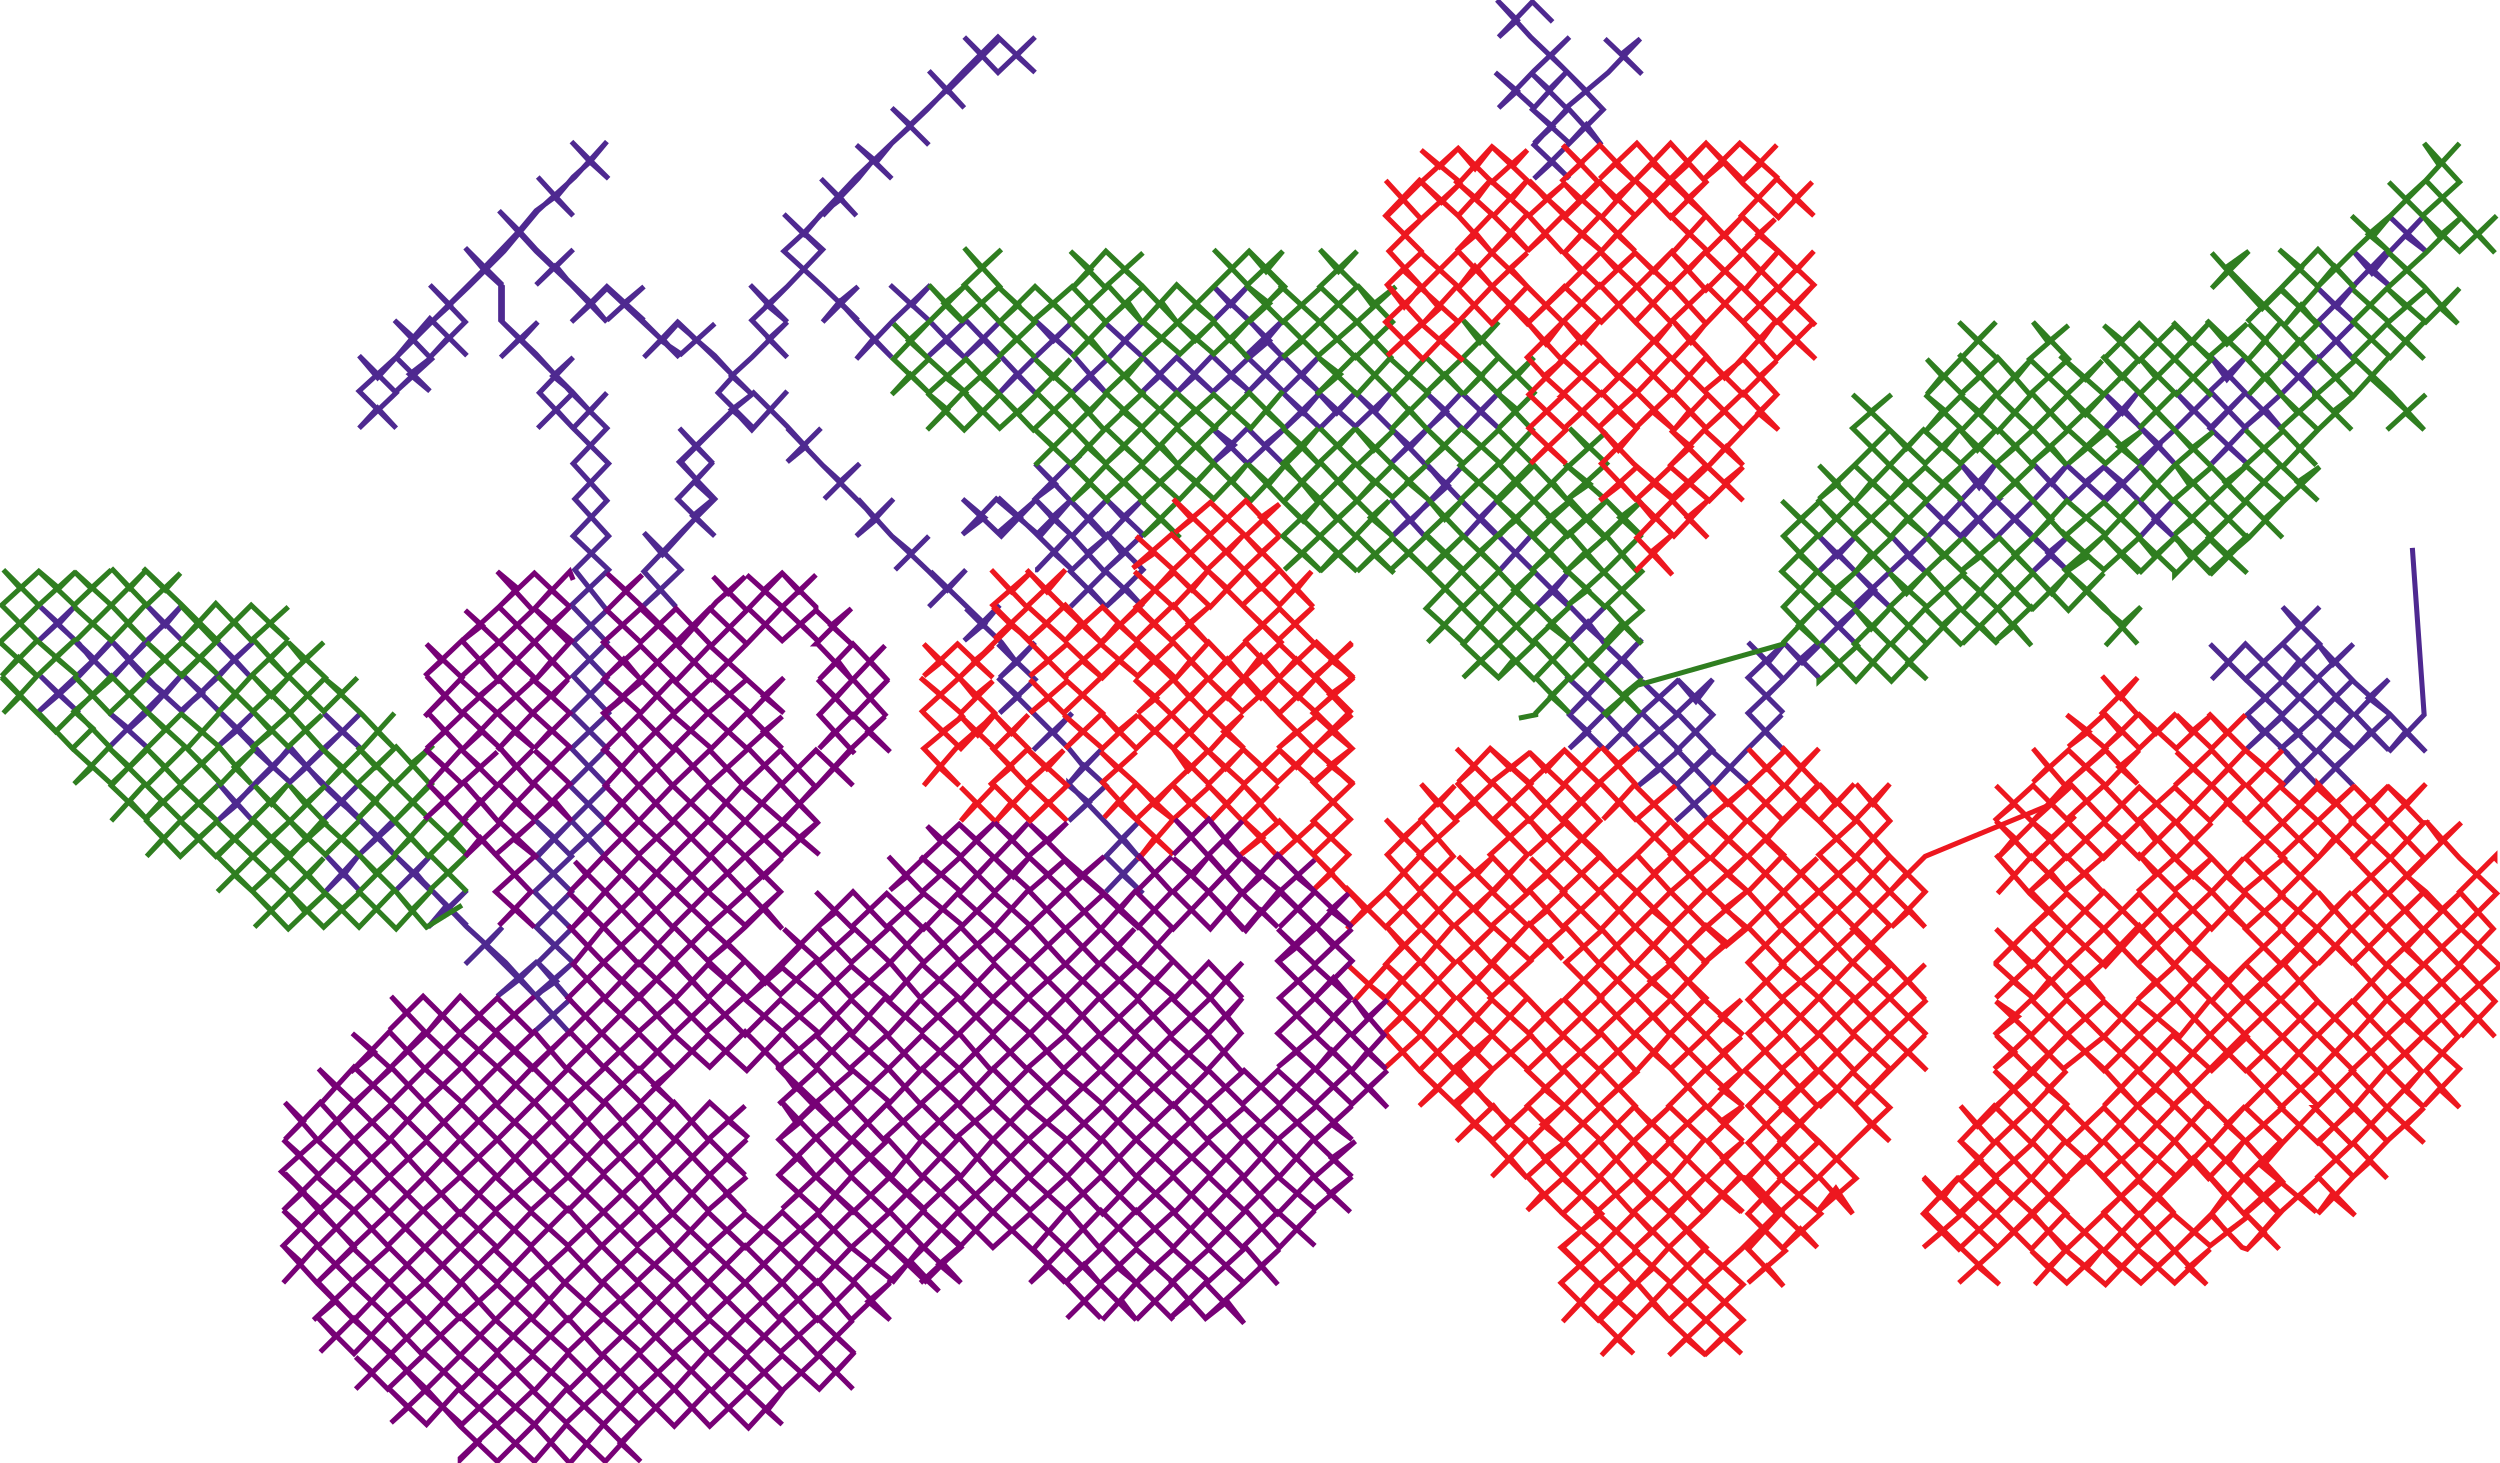 <svg version="1.1" xmlns="http://www.w3.org/2000/svg" xmlns:xlink="http://www.w3.org/1999/xlink" xmlns:ev="http://www.w3.org/2001/xml-events" width="1483" height="868" viewBox="-742 -434 1483 868"><path d="M -86,95 -65,73 -76,85 -64,96 -86,74 -66,53 -76,63 -66,75 -86,54 -108,31 -108,32 -96,42 -108,53 -86,32 -99,20 -109,32 -88,10 -99,21 -108,10 -129,-11 -117,1 -106,-11 -129,11 -118,0 -129,-11 -150,-32 -138,-21 -149,-11 -128,-31 -150,-52 -139,-41 -128,-53 -149,-32 -139,-41 -148,-53 -169,-73 -159,-63 -149,-75 -170,-54 -158,-64 -190,-95 -180,-85 -191,-74 -169,-96 -180,-84 -191,-95 -213,-116 -201,-106 -191,-116 -211,-96 -201,-106 -213,-116 -233,-138 -223,-126 -212,-138 -234,-116 -222,-126 -254,-158 -244,-148 -232,-159 -253,-138 -243,-148 -254,-158 -275,-180 -265,-170 -255,-180 -275,-160 -264,-169 -275,-181 -296,-202 -285,-191 -275,-202 -296,-179 -307,-191 -339,-160 -318,-138 -338,-118 -360,-95 -341,-74 -350,-84 -361,-74 -338,-96 -360,-118 -349,-105 -320,-137 -331,-128 -318,-116 -340,-138 -319,-160 -330,-148 -318,-137 -338,-160 -318,-180 -329,-169 -339,-180 -319,-159 -329,-169 -318,-180 -307,-191 -296,-200 -308,-191 -295,-180 -316,-201 -307,-211 -318,-223 -340,-242 -349,-232 -382,-263 -391,-254 -424,-286 -434,-297 -455,-275 -445,-265 -445,-244 -424,-224 -403,-201 -382,-180 -402,-159 -382,-137 -402,-116 -381,-96 -403,-75 -382,-53 -402,-33 -381,-11 -403,10 -382,32 -401,51 -424,74 -403,95 -424,116 -402,137 -424,157 -442,137 -465,116 -486,94 -508,73 -528,53 -552,30 -570,9 -580,21 -615,-15 -634,-34 -645,-22 -676,-54 -686,-43 -718,-74 -707,-64 -697,-75 -720,-53 -708,-64 -695,-52 -687,-42 -720,-11 -707,-22 -718,-33 -695,-11 -707,-22 -695,-33 -676,-53 -686,-43 -698,-54 -676,-32 -655,-53 -634,-75 -644,-63 -655,-75 -633,-53 -644,-64 -655,-54 -675,-32 -665,-43 -677,-55 -658,-34 -645,-23 -677,9 -666,-2 -677,-11 -654,10 -666,-1 -654,-12 -633,-35 -644,-22 -657,-33 -634,-12 -613,-33 -592,-53 -603,-43 -614,-54 -593,-32 -603,-43 -612,-33 -635,-12 -622,-23 -634,-34 -616,-16 -591,8 -601,-1 -613,9 -592,-11 -601,-2 -591,9 -580,21 -613,53 -601,43 -592,53 -613,30 -602,43 -591,31 -570,10 -580,21 -592,10 -570,30 -549,10 -528,-11 -539,0 -528,10 -550,-11 -539,0 -550,10 -570,30 -560,21 -571,10 -552,29 -528,52 -540,42 -529,31 -550,52 -539,41 -508,73 -518,62 -507,53 -529,73 -549,95 -538,84 -528,95 -549,73 -538,85 -529,73 -508,52 -518,62 -529,52 -508,73 -486,95 -496,83 -508,95 -487,74 -496,84 -465,115 -476,105 -465,94 -488,116 -477,103 -466,115 -454,126 -466,138 -444,116 -454,127 -434,147 -447,157 -423,136 -434,147 -423,158 -403,180 -414,168 -425,178 -404,159 -423,137 -412,148 -425,157 -402,137 -424,116 -413,127 -423,137 -403,117 -425,95 -403,74 -425,52 -413,63 -423,74 -403,53 -383,74 -393,63 -404,73 -383,53 -404,32 -382,10 -403,-11 -382,-32 -402,-53 -382,-72 -401,-96 -381,-116 -401,-138 -381,-159 -402,-180 -382,-201 -392,-190 -402,-201 -423,-180 -412,-191 -402,-180 -422,-201 -402,-222 -414,-211 -402,-201 -423,-222 -434,-233 -445,-222 -423,-243 -433,-232 -444,-243 -444,-264 -455,-274 -485,-244 -506,-223 -529,-202 -507,-180 -518,-192 -529,-180 -507,-201 -529,-223 -518,-210 -507,-222 -487,-202 -499,-212 -486,-222 -508,-201 -486,-221 -508,-244 -497,-234 -507,-222 -487,-245 -465,-223 -476,-234 -486,-223 -466,-243 -487,-265 -475,-253 -486,-243 -464,-264 -443,-285 -455,-274 -466,-287 -444,-265 -455,-274 -443,-285 -423,-309 -401,-329 -382,-350 -392,-338 -403,-350 -381,-328 -392,-338 -402,-329 -412,-317 -423,-329 -402,-306 -413,-317 -424,-309 -444,-285 -434,-297 -446,-309 -424,-285 -403,-265 -413,-276 -424,-265 -402,-286 -412,-276 -403,-265 -382,-243 -391,-254 -403,-243 -382,-264 -360,-244 -371,-254 -382,-244 -360,-264 -372,-254 -361,-244 -339,-222 -349,-233 -360,-222 -339,-244 -350,-232 -338,-224 -318,-242 -329,-232 -340,-243 -319,-223 -297,-201 -308,-211 -296,-222 -275,-243 -286,-233 -275,-222 -296,-244 -275,-264 -286,-253 -297,-265 -275,-243 -287,-253 -275,-264 -254,-286 -265,-296 -234,-329 -213,-349 -192,-369 -170,-392 -150,-412 -128,-391 -139,-401 -128,-412 -150,-391 -170,-412 -159,-401 -148,-412 -169,-391 -180,-380 -191,-392 -170,-370 -180,-381 -202,-360 -213,-370 -191,-348 -202,-359 -213,-349 -222,-338 -234,-348 -213,-328 -224,-339 -233,-328 -254,-306 -244,-317 -234,-306 -255,-328 -243,-316 -255,-307 -265,-295 -277,-307 -254,-285 -265,-296 -277,-285 -254,-264 -233,-244 -244,-255 -233,-264 -254,-243 -244,-255 -234,-244 -213,-222 -224,-233 -234,-221 -212,-244 -190,-265 -201,-253 -214,-265 -191,-244 -170,-222 -181,-232 -192,-222 -169,-244 -148,-222 -159,-233 -148,-244 -170,-222 -158,-233 -128,-201 -139,-212 -149,-201 -128,-222 -106,-243 -117,-232 -128,-244 -106,-224 -86,-201 -96,-211 -106,-201 -85,-221 -64,-243 -75,-232 -87,-243 -65,-223 -43,-201 -54,-211 -65,-201 -44,-222 -22,-201 -33,-211 -44,-201 -23,-223 -1,-202 -12,-211 -22,-202 -2,-221 11,-232 -22,-264 -12,-253 -1,-265 -23,-243 -12,-254 -2,-245 20,-221 9,-232 19,-244 -3,-223 20,-201 9,-212 -3,-200 19,-223 41,-201 30,-211 41,-223 19,-201 31,-190 -2,-159 -23,-180 -10,-170 -23,-159 -2,-180 20,-158 8,-170 20,-180 41,-201 31,-189 19,-201 41,-180 63,-202 51,-189 39,-202 62,-181 83,-201 74,-190 61,-202 83,-180 95,-169 125,-201 147,-180 136,-190 148,-202 126,-179 104,-201 116,-190 105,-180 83,-159 93,-169 83,-180 103,-159 117,-146 83,-115 94,-126 104,-115 83,-138 95,-125 126,-158 115,-146 104,-159 124,-138 147,-115 136,-126 126,-115 146,-137 136,-127 168,-95 157,-106 166,-116 147,-95 157,-106 190,-73 179,-83 189,-95 168,-73 180,-84 210,-53 199,-63 211,-75 188,-52 200,-65 210,-52 232,-31 221,-43 232,-55 209,-31 189,-10 200,-21 187,-33 210,-11 189,10 200,0 188,-11 210,11 232,-11 221,1 210,-11 230,10 253,-10 232,-30 242,-20 254,-31 232,-11 254,11 230,32 243,22 231,10 252,31 273,54 263,43 252,53 274,33 253,11 274,-10 253,-31 264,-18 274,-31 253,-11 274,11 253,31 273,11 295,31 284,21 273,33 295,10 315,-10 305,0 316,11 295,-11 316,-31 306,-21 316,-11 295,-32 316,-52 307,-41 295,-53 316,-31 336,-52 326,-43 338,-31 316,-53 327,-41 359,-73 348,-63 359,-52 337,-74 349,-62 370,-84 337,-116 348,-104 359,-116 336,-94 348,-106 369,-84 379,-74 368,-84 357,-74 390,-105 380,-116 401,-94 390,-104 402,-116 422,-137 411,-125 399,-137 422,-115 442,-137 421,-159 432,-145 442,-159 421,-137 442,-115 431,-126 421,-116 443,-137 442,-137 464,-116 485,-95 473,-106 485,-116 464,-95 475,-105 463,-116 442,-137 453,-126 442,-115 464,-137 485,-159 475,-147 464,-159 485,-137 506,-157 495,-148 483,-159 506,-138 516,-148 548,-115 536,-126 548,-138 527,-115 537,-126 527,-137 505,-158 517,-148 507,-137 528,-158 539,-170 506,-201 517,-189 526,-201 506,-179 518,-191 528,-180 548,-159 538,-170 526,-159 549,-180 569,-200 559,-190 548,-202 570,-180 590,-201 569,-223 579,-209 590,-222 569,-202 590,-180 570,-159 580,-169 591,-159 569,-180 590,-201 612,-179 602,-191 589,-180 612,-201 634,-223 622,-210 610,-222 632,-200 622,-211 634,-222 655,-243 644,-232 655,-220 633,-243 654,-264 644,-252 633,-263 654,-243 643,-253 674,-285 665,-273 676,-264 654,-285 665,-272 675,-284 696,-306 685,-294 697,-285 676,-305" fill="none" stroke="#4e2990" stroke-width="3" /><path d="M 689,-109 696,-10 675,12 685,0 697,12 676,-10 654,11 664,0 675,11 655,-10 675,-31 663,-20 676,-10 655,-29 633,-52 642,-40 654,-52 633,-32 654,-10 643,-20 654,-31 633,-10 655,11 643,1 654,-11 633,11 654,32 643,21 655,10 633,32 612,10 622,21 611,33 632,12 610,-10 622,1 610,11 633,-10 611,-31 622,-20 612,-10 633,-31 612,-52 622,-42 612,-30 634,-52 612,-74 622,-62 634,-74 613,-53 590,-31 569,-52 580,-41 570,-31 590,-52 612,-30 591,-10 602,-20 589,-32 612,-10 590,11 612,-9 601,1 590,-11 613,11 612,11" fill="none" stroke="#4e2990" stroke-width="3" /><path d="M 179,-421 167,-433 147,-412 158,-422 146,-434 166,-412 188,-391 178,-401 189,-412 168,-392 147,-370 158,-380 145,-391 168,-370 187,-391 177,-381 166,-391 188,-369 168,-349 179,-359 166,-370 189,-349 168,-328 179,-338 189,-328 168,-348 188,-370 208,-348 199,-360 188,-348 209,-369 188,-391 199,-380 187,-370 212,-391 231,-411 220,-402 232,-390 210,-411" fill="none" stroke="#4e2990" stroke-width="3" /><path d="M -101,-164 -107,-159 -128,-138 -116,-147 -128,-159 -108,-138 -86,-115 -65,-137 -76,-127 -86,-138 -64,-117 -86,-96 -76,-105 -86,-118 -64,-96 -86,-74 -74,-85 -64,-74 -86,-95 -107,-74 -96,-85 -86,-74 -107,-95 -85,-116 -97,-106 -86,-94 -106,-116 -86,-137 -96,-127 -85,-115 -107,-137 -126,-118 -117,-126 -129,-139 -107,-117 -118,-127 -106,-138 -125,-116 -151,-138 -171,-117 -158,-127 -171,-138 -148,-116 -128,-137 -150,-118 -137,-127 -150,-139 -128,-118 -106,-96 -117,-106 -106,-118 -127,-96 -128,-96 -128,-96 -128,-96" fill="none" stroke="#4e2990" stroke-width="3" /><path d="M -128,-96" fill="none" stroke="#2f7e20" stroke-width="3" /><path d="M -468,103 -489,116 -507,95 -498,106 -486,94 -507,117 -529,95 -507,73 -519,84 -529,73 -508,94 -529,116 -551,94 -539,105 -528,95 -550,116 -571,95 -561,107 -548,95 -571,117 -592,95 -581,106 -591,116 -570,95 -550,75 -559,85 -550,95 -571,74 -593,95 -581,84 -570,95 -592,74 -613,95 -603,85 -592,95 -613,74 -592,53 -570,73 -549,54 -570,32 -561,43 -549,32 -570,53 -591,32 -581,43 -571,31 -592,52 -570,74 -551,53 -528,74 -539,63 -529,53 -549,73 -571,52 -560,64 -549,53 -571,74 -592,53 -581,63 -570,53 -592,74 -614,53 -603,64 -591,52 -614,74 -635,53 -624,63 -613,53 -635,74 -656,52 -645,63 -655,74 -635,53 -613,32 -624,43 -613,53 -635,32 -656,52 -646,41 -634,53 -656,31 -676,53 -665,41 -654,53 -676,32 -655,10 -634,-11 -644,-1 -655,-12 -631,10 -612,-11 -622,0 -635,-11 -612,9 -593,31 -603,21 -591,10 -611,31 -632,9 -622,19 -613,10 -635,31 -655,10 -644,21 -633,10 -655,32 -677,10 -665,21 -654,10 -676,31 -699,10 -687,21 -698,31 -677,9 -697,-12 -676,-33 -654,-11 -665,-22 -654,-33 -677,-11 -698,-33 -687,-22 -675,-32 -698,-12 -687,-2 -699,10 -719,-11 -709,0 -698,-11 -709,0 -741,-32 -719,-10 -741,-33 -730,-21 -740,-11 -720,-33 -697,-55 -709,-44 -696,-33 -720,-54 -741,-33 -731,-44 -719,-32 -742,-53 -719,-75 -730,-64 -719,-53 -741,-75 -718,-96 -730,-85 -740,-96 -719,-75 -697,-95 -707,-85 -720,-96 -698,-75 -676,-96 -688,-85 -698,-95 -676,-75 -697,-54 -687,-64 -698,-74 -676,-54 -656,-75 -666,-64 -656,-54 -676,-75 -655,-96 -665,-85 -676,-97 -655,-75 -635,-94 -644,-84 -657,-97 -635,-76 -613,-54 -634,-33 -655,-53 -644,-43 -655,-33 -634,-53 -613,-34 -623,-44 -635,-33 -614,-53 -635,-75 -624,-64 -635,-53 -614,-76 -592,-53 -603,-65 -614,-54 -593,-75 -571,-54 -582,-64 -571,-74 -592,-55 -571,-32 -582,-43 -571,-54 -592,-34 -613,-11 -602,-22 -613,-33 -592,-12 -571,-32 -581,-21 -592,-33 -570,-11 -593,10 -581,0 -591,-11 -571,9 -551,-10 -561,-1 -550,11 -570,-11 -549,-32 -571,-53 -562,-42 -550,-53 -571,-33 -550,-12 -530,-32 -539,-23 -550,-32 -527,-10 -508,10 -518,0 -508,-11 -527,10 -548,31 -539,21 -551,10 -530,31 -507,9 -519,21 -530,9 -508,31 -485,8 -498,19 -508,8 -487,31 -508,53 -530,31 -519,41 -530,52 -509,30 -488,51 -497,42 -485,30 -508,53 -487,75 -498,63 -508,73 -488,51 -465,73 -475,62 -465,51 -487,73 -465,95 -476,84 -465,73 -486,93 -487,94" fill="none" stroke="#2f7e20" stroke-width="3" /><path d="M 159,-8 169,-10 169,-11 188,-31 178,-21 189,-11 169,-32 189,-53 210,-31 200,-41 212,-53 190,-31 169,-53 147,-32 156,-43 169,-30 147,-52 126,-32 136,-42 148,-31 126,-52 146,-74 167,-53 189,-74 177,-63 190,-53 169,-74 147,-52 125,-74 105,-53 115,-63 127,-52 104,-73 125,-95 147,-73 169,-96 156,-84 168,-73 147,-95 126,-74 105,-95 126,-116 105,-138 115,-126 126,-138 104,-117 126,-96 147,-117 136,-107 148,-95 126,-116 105,-96 115,-106 126,-95 104,-116 83,-96 94,-106 105,-95 84,-115 63,-95 73,-105 85,-94 63,-116 41,-95 51,-106 63,-95 41,-116 20,-96 31,-106 42,-95 19,-116 41,-137 31,-125 19,-137 41,-116 63,-137 51,-126 40,-138 62,-116 82,-137 71,-127 84,-116 63,-137 84,-158 105,-138 93,-148 104,-158 84,-139 63,-158 73,-148 63,-137 84,-158 62,-180 73,-167 85,-179 63,-158 62,-159 41,-180 52,-169 62,-180 41,-160 63,-137 52,-148 63,-160 41,-138 19,-159 40,-180 31,-169 41,-158 19,-180 31,-169 21,-159 39,-137 30,-148 41,-159 20,-137 19,-137 -2,-159 11,-147 21,-159 0,-137 -22,-159 -11,-148 -2,-159 -22,-138 -44,-158 -32,-148 -22,-159 -42,-138 -64,-116 -53,-126 -42,-115 -65,-137 -43,-158 -54,-148 -42,-137 -65,-158 -86,-138 -75,-148 -63,-136 -86,-158 -106,-137 -95,-147 -84,-136 -106,-158 -129,-180 -117,-169 -128,-158 -106,-180 -85,-158 -97,-169 -106,-159 -86,-180 -64,-159 -75,-169 -86,-159 -65,-180 -43,-158 -53,-170 -64,-159 -44,-180 -22,-159 -32,-170 -43,-159 -22,-180 -1,-201 20,-180 9,-190 19,-202 0,-180 -22,-200 -42,-182 -33,-191 -20,-179 -44,-201 -64,-181 -54,-191 -42,-180 -64,-200 -86,-222 -74,-210 -64,-222 -86,-201 -64,-180 -76,-190 -63,-202 -87,-179 -106,-200 -95,-190 -86,-200 -106,-180 -127,-201 -107,-221 -117,-210 -128,-221 -106,-201 -129,-179 -150,-201 -138,-189 -126,-201 -149,-180 -170,-201 -160,-189 -149,-200 -170,-179 -192,-201 -180,-191 -192,-179 -171,-201 -149,-221 -160,-210 -149,-200 -169,-221 -191,-201 -181,-210 -168,-200 -191,-221 -213,-200 -202,-212 -190,-200 -212,-221 -191,-243 -203,-232 -191,-221 -212,-242 -202,-232 -170,-264 -182,-254 -171,-243 -191,-265 -171,-244 -149,-264 -170,-287 -160,-275 -148,-286 -170,-265 -149,-243 -128,-222 -139,-233 -150,-222 -128,-243 -150,-264 -138,-253 -150,-242 -128,-264 -106,-243 -117,-254 -130,-243 -106,-264 -86,-243 -106,-222 -95,-233 -86,-222 -107,-243 -86,-263 -107,-285 -95,-274 -106,-263 -86,-285 -64,-264 -75,-274 -64,-284 -85,-265 -64,-242 -73,-255 -85,-244 -64,-264 -44,-243 -53,-255 -64,-243 -44,-265 -21,-243 -33,-253 -22,-264 -43,-243 -64,-223 -53,-233 -65,-244 -42,-224 -22,-243 -33,-232 -44,-243 -22,-224 -2,-243 -12,-233 -1,-221 -22,-243 -12,-232 -1,-244 20,-264 -1,-285 -22,-264 -11,-275 -22,-286 -2,-265 19,-285 9,-273 -2,-286 19,-264 -1,-243 11,-254 -3,-265 19,-243 41,-263 30,-253 17,-265 41,-243 19,-222 31,-232 19,-244 40,-223 63,-243 41,-264 63,-285 52,-273 41,-286 63,-264 41,-243 62,-222 84,-243 63,-265 72,-253 86,-264 63,-243 83,-222 63,-200 40,-222 53,-212 39,-200 62,-223 84,-201 104,-180 94,-191 83,-179 105,-201 83,-221 94,-211 83,-200 104,-222 126,-200 115,-212 104,-201 126,-222 147,-243 136,-231 126,-244 147,-222 126,-200 137,-211 125,-222 146,-201 168,-222 158,-211 146,-223 168,-201 147,-180 158,-191 145,-202 167,-179 148,-159 125,-180 104,-159 115,-169 104,-180 126,-159 147,-179 168,-158 147,-137 123,-159 135,-148 124,-137 147,-159 168,-137 157,-148 146,-138 167,-159 188,-137 179,-148 168,-137 188,-157 211,-178 200,-168 189,-180 211,-159 188,-138 201,-147 186,-159 210,-138 232,-115 220,-126 232,-137 210,-115 188,-137 200,-126 211,-137 188,-117 168,-137 147,-117 158,-126 146,-137 168,-116 189,-137 210,-116 232,-137 219,-127 232,-116 211,-137 188,-116 199,-127 210,-115 190,-137 168,-117 188,-136 177,-127 189,-115 168,-137 147,-116 157,-126 145,-138 167,-116 188,-95 178,-106 166,-95 189,-118 209,-95 198,-106 186,-94 211,-116 230,-94 220,-105 232,-117 211,-96 188,-75 200,-84 188,-95 210,-74 233,-96 220,-84 210,-94 232,-72 210,-53 220,-64 232,-52 211,-75 222,-63 201,-41 231,-11 221,-22 232,-31 211,-10 210,-11 231,-29 231,-28 316,-52 316,-53 336,-74 325,-63 337,-52 316,-74 336,-95 358,-74 346,-84 358,-94 337,-74 315,-95 336,-116 325,-105 337,-94 316,-116 338,-137 326,-126 315,-137 337,-116 358,-137 347,-126 336,-138 358,-116 379,-95 368,-106 358,-94 380,-115 357,-137 368,-126 357,-116 379,-137 401,-116 389,-126 380,-116 401,-137 421,-157 411,-148 422,-137 400,-157 379,-137 389,-148 401,-137 379,-158 359,-137 368,-148 380,-137 358,-158 337,-138 348,-147 337,-158 357,-137 347,-147 358,-158 379,-179 357,-200 368,-190 380,-200 357,-180 379,-158 399,-179 389,-168 379,-179 400,-159 420,-179 411,-168 398,-180 421,-159 442,-179 431,-167 420,-180 442,-159 464,-137 454,-148 443,-138 464,-158 443,-180 454,-169 441,-158 464,-179 484,-158 475,-169 462,-158 485,-179 507,-159 528,-178 515,-169 527,-159 508,-178 485,-159 506,-179 484,-200 495,-188 506,-200 484,-179 464,-200 474,-189 485,-200 464,-179 442,-200 453,-189 463,-200 443,-178 420,-200 433,-189 442,-200 422,-179 400,-200 411,-191 401,-179 422,-200 401,-221 410,-211 401,-200 420,-220 442,-243 431,-232 420,-243 443,-221 422,-201 433,-211 420,-224 443,-200 463,-221 454,-210 442,-223 462,-200 485,-221 464,-243 473,-231 485,-241 462,-221 484,-200 505,-220 495,-209 480,-223 506,-200 527,-221 517,-210 505,-223 526,-202 548,-179 537,-190 527,-180 548,-201 527,-222 537,-210 527,-200 548,-221 570,-199 559,-210 548,-199 570,-221 548,-241 527,-220 506,-241 517,-232 506,-221 527,-242 548,-221 568,-242 558,-231 547,-243 568,-222 591,-242 579,-230 567,-244 590,-222 612,-199 602,-211 592,-200 612,-221 592,-242 602,-232 592,-221 611,-243 632,-221 622,-232 612,-221 633,-242 611,-262 600,-251 570,-284 578,-275 592,-285 570,-263 580,-274 612,-242 601,-253 591,-243 611,-263 632,-242 623,-253 614,-242 632,-262 633,-264 610,-286 623,-275 611,-263 633,-286 655,-263 643,-276 632,-263 655,-286 676,-306 663,-295 675,-285 653,-306 666,-294 676,-306 697,-327 685,-316 675,-326 695,-306 717,-326 696,-349 705,-336 717,-349 697,-327 717,-306 738,-284 728,-295 739,-306 717,-285 696,-305 705,-294 718,-305 697,-284 674,-263 686,-274 674,-285 696,-264 716,-242 706,-251 717,-263 697,-243 674,-263 685,-252 698,-263 675,-243 654,-262 664,-253 674,-263 654,-243 676,-222 696,-243 685,-232 696,-221 674,-242 654,-222 676,-201 696,-179 685,-189 697,-200 674,-179 686,-190 675,-200 664,-210 675,-222 654,-199 633,-221 644,-210 656,-221 631,-199 631,-201 653,-179 642,-190 655,-200 633,-179 611,-200 621,-189 633,-200 611,-180 632,-158 622,-168 634,-180 612,-157 590,-179 601,-168 613,-179 590,-158 613,-137 634,-157 621,-148 633,-137 611,-158 590,-137 612,-115 601,-126 612,-136 592,-115 569,-95 591,-115 569,-137 591,-158 578,-148 590,-136 570,-157 548,-179 558,-168 571,-178 548,-158 528,-137 537,-147 527,-158 547,-137 570,-157 557,-146 548,-159 569,-137 548,-117 559,-126 547,-138 569,-116 569,-115 591,-137 568,-115 579,-104 592,-116 570,-94 569,-94 548,-116 557,-104 570,-116 569,-115 591,-94 579,-105 592,-117 570,-94 548,-115 559,-105 570,-115 548,-93 548,-95 526,-116 536,-104 549,-116 528,-95 506,-116 526,-137 516,-127 528,-115 506,-136 483,-116 464,-137 475,-126 464,-115 484,-137 507,-117 484,-95 497,-104 483,-117 483,-116 506,-96 528,-116 516,-105 527,-94 506,-116 483,-96 506,-74 526,-52 516,-63 528,-74 507,-51 518,-63 506,-73 484,-95 496,-84 506,-94 485,-72 464,-94 475,-82 485,-94 464,-73 463,-74 441,-53 453,-63 463,-51 443,-73 464,-94 453,-83 464,-72 443,-94 464,-115 453,-105 464,-94 444,-115 421,-95 433,-104 422,-115 443,-94 423,-73 433,-83 421,-94 443,-73 422,-52 433,-63 443,-52 422,-72 401,-95 421,-114 411,-104 401,-115 423,-94 400,-73 422,-51 410,-63 422,-74 401,-52 379,-74 400,-94 389,-82 379,-94 401,-74 380,-52 401,-31 390,-41 401,-52 380,-30 358,-52 379,-73 368,-61 358,-73 379,-52 359,-30 338,-52 349,-41 361,-52 337,-30 337,-32 337,-32 337,-32" fill="none" stroke="#2f7e20" stroke-width="3" /><path d="M 337,-32" fill="none" stroke="#ed171f" stroke-width="3" /><path d="M 737,74 738,75 738,74 717,95 737,117 717,138 738,160 718,181 728,170 738,181 718,160 741,139 718,117 739,96 717,75 697,53 706,65 718,54 697,75 686,86 697,95 718,117 696,138 717,160 696,180 696,181 717,200 696,222 705,212 717,223 697,201 716,181 696,159 717,139 696,117 717,96 706,106 695,95 676,75 696,54 695,54 674,32 686,43 697,31 675,53 696,75 675,96 695,117 685,106 696,95 674,116 696,139 685,129 696,117 674,138 696,160 685,149 696,138 674,159 696,181 685,171 696,159 674,180 695,202 685,191 696,180 674,201 696,223 685,213 695,201 674,223 696,244 685,234 696,223 675,242 654,264 664,255 674,265 654,244 674,223 653,201 674,181 654,160 674,139 653,117 674,96 654,75 675,54 654,32 665,43 675,32 653,53 676,75 654,96 674,117 654,137 674,159 655,180 674,200 654,223 675,244 655,223 633,243 654,264 633,286 641,275 655,287 633,264 653,245 631,223 632,223 654,201 633,180 654,159 643,170 633,160 653,180 633,201 654,223 633,244 611,223 633,202 612,181 633,160 613,138 633,117 611,97 633,75 612,54 633,33 633,31 654,53 633,75 643,63 655,75 633,53 655,32 643,43 632,33 622,43 610,32 633,53 611,74 632,95 611,117 632,138 611,159 632,180 612,201 633,222 612,244 600,258 632,285 622,275 633,265 612,284 591,307 601,297 590,286 612,267 590,243 612,223 591,201 612,181 590,159 611,138 590,117 612,97 590,75 612,54 591,32 612,11 602,21 590,11 612,31 590,53 613,75 589,95 612,117 590,138 611,159 589,180 611,202 590,223 611,243 590,264 611,286 610,285 590,264 600,276 612,265 590,286 610,307 600,297 611,284 591,307 588,306 570,287 548,308 567,328 556,318 569,307 548,327 526,307 538,317 549,307 528,327 505,307 516,318 527,307 507,328 484,308 496,318 505,307 484,327 463,308 473,318 483,308 465,328 483,308 464,286 442,307 420,327 431,317 444,328 422,307 401,286 411,296 399,306 422,286 443,306 463,286 484,307 506,286 526,306 547,286 569,305 591,288 579,297 570,286 548,308 527,286 506,308 483,286 463,307 442,286 420,307 399,286 420,264 411,276 399,264 421,286 442,266 431,276 420,265 442,286 463,265 452,276 442,266 464,286 485,265 473,276 463,286 483,266 496,254 526,286 516,276 506,286 526,266 548,286 538,275 527,287 548,266 560,254 589,286 611,266 600,276 611,287 589,265 570,286 578,275 559,253 537,276 548,286 527,266 505,286 516,276 495,253 473,276 485,287 463,265 442,286 420,265 409,276 399,265 420,286 442,265 421,243 433,254 420,266 442,243 463,265 483,243 506,264 527,244 549,264 568,244 589,265 580,255 589,243 568,265 548,243 527,265 506,243 484,265 464,244 442,264 421,243 441,222 463,244 483,222 505,244 526,222 548,243 568,221 590,243 579,233 590,222 570,244 548,222 527,244 506,223 484,244 463,223 441,244 421,222 431,234 442,223 463,201 485,222 473,212 484,201 463,223 441,201 453,212 441,223 464,202 484,180 506,200 526,222 516,212 506,222 526,201 548,222 537,212 526,222 547,200 569,223 558,212 546,223 568,201 589,180 579,190 591,202 569,180 549,201 527,180 506,201 485,180 463,201 442,180 453,190 441,200 462,180 482,200 506,181 527,201 547,180 570,201 591,181 569,159 551,181 526,160 506,181 484,159 463,180 442,160 455,169 441,180 463,159 484,180 506,160 527,180 549,159 569,180 590,159 611,139 633,117 654,138 644,127 633,138 653,117 633,95 642,106 653,95 634,115 611,138 589,159 568,137 580,148 591,137 570,160 548,138 558,149 570,137 548,160 526,138 537,148 526,159 548,139 527,115 505,138 483,158 496,147 506,159 485,138 464,159 474,147 484,158 464,137 442,158 452,148 464,158 442,138 442,137 463,116 484,138 506,117 526,138 548,116 570,139 558,128 568,117 548,138 527,117 507,139 484,117 463,139 442,117 464,138 484,117 463,95 473,107 462,117 484,96 506,117 527,96 547,117 570,95 591,117 580,107 590,96 570,117 549,96 528,117 506,95 484,117 462,96 442,73 453,85 443,96 463,74 484,95 475,84 462,95 484,74 506,96 495,84 482,95 506,74 528,53 548,75 526,95 537,85 526,72 548,94 570,75 559,86 548,75 570,95 589,75 579,86 590,96 570,75 549,54 559,65 570,54 549,75 528,54 537,65 548,54 527,75 506,54 517,64 527,54 506,75 484,53 495,64 507,53 484,75 464,54 475,63 489,50 463,75 442,53 453,63 443,75 464,54 442,32 453,43 441,53 464,32 484,52 506,32 526,53 548,33 569,53 589,32 579,42 591,53 570,32 549,54 527,33 507,53 487,32 464,53 483,32 464,10 473,21 464,30 485,11 507,32 527,11 515,21 526,31 507,11 484,31 507,10 484,-10 497,0 485,9 506,-10 505,-11 526,-32 516,-20 505,-33 526,-10 506,10 516,1 505,-12 527,10 549,-11 537,1 526,-11 549,10 570,-10 558,0 549,-10 570,10 590,-10 579,1 568,-11 590,11 570,32 580,22 590,32 570,11 548,32 559,22 570,32 549,12" fill="none" stroke="#ed171f" stroke-width="3" /><path d="M 475,43 400,74 379,95 389,84 379,74 400,95 380,116 391,106 400,116 379,95 358,116 379,137 400,159 390,148 400,138 379,158 401,180 390,169 401,159 379,180 401,201 390,190 400,180 380,200 358,222 379,243 368,233 358,243 379,223 357,202 379,180 358,159 379,139 357,117 379,95 359,74 379,53 359,31 369,43 379,31 359,52 379,74 359,95 379,115 357,137 379,158 357,179 379,200 357,223 358,222 368,233 337,264 357,286 347,271 336,285 359,265 337,243 315,223 337,201 357,221 348,212 337,223 358,201 337,179 358,158 337,138 359,117 337,95 359,75 337,53 358,31 347,43 337,31 359,53 337,73 359,95 337,116 357,137 337,158 358,180 337,201 348,212 337,221 314,243 336,265 314,285 336,306 326,295 315,307 338,286 314,265 336,244 336,243 315,221 336,201 316,179 337,158 315,138 337,117 316,95 336,75 326,84 305,64 337,32 315,9 326,21 337,10 317,32 337,53 326,43 337,31 316,52 306,64 337,95 314,116 337,139 315,158 337,180 315,200 336,222 316,243 295,264 315,285 295,307 316,329 306,317 295,327 317,308 295,286 315,265 295,244 316,223 293,201 315,180 295,159 316,138 295,116 316,95 295,74 316,53 295,32 317,11 306,22 295,10 316,32 295,53 316,73 295,95 315,117 295,137 316,159 295,179 316,201 295,222 315,243 295,265 290,264 270,285 279,275 291,285 270,265 248,243 270,222 249,200 270,180 249,159 270,137 249,116 270,95 249,73 271,53 259,64 248,52 272,75 249,95 270,116 248,137 270,158 249,179 270,200 248,222 269,242 249,265 269,286 248,306 270,328 248,349 270,370 258,360 248,370 270,349 248,328 270,306 249,286 269,265 248,285 269,307 292,328 270,349 291,369 280,359 269,370 292,349 269,327 291,307 312,286 291,264 269,285 280,274 292,285 270,265 292,243 280,253 292,265 271,243 292,222 279,231 292,243 271,223 292,201 279,212 292,222 270,201 291,181 280,190 291,202 270,180 291,159 279,169 292,180 269,159 249,137 270,115 282,125 268,138 281,127 294,116 281,105 294,95 270,116 282,127 294,117 271,95 294,74 283,85 295,95 273,75 294,53 273,32 283,43 295,32 271,52 295,75 271,53 250,73 229,52 252,32 239,43 227,31 249,53 229,73 249,95 239,84 250,74 229,95 250,116 238,106 249,95 228,116 250,138 239,127 249,116 228,138 249,158 237,148 249,138 228,158 249,180 239,169 249,159 228,179 249,200 239,191 250,178 229,201 207,222 227,243 249,222 237,233 227,222 249,243 228,264 237,255 227,243 249,264 227,285 237,276 227,265 249,286 228,306 238,297 227,285 248,306 229,327 239,318 227,307 249,327 229,348 238,339 249,350 229,327 207,349 227,369 217,360 208,370 229,348 207,328 229,308 205,285 227,265 207,243 228,222 207,200 228,180 207,158 227,138 208,117 229,95 207,74 186,52 207,30 230,9 218,19 208,9 228,31 209,52 219,42 229,53 207,30 185,52 207,73 217,84 228,74 207,94 228,116 207,137 228,158 207,178 229,202 207,222 227,243 207,264 227,286 207,306 227,327 206,349 184,327 207,306 185,286 207,265 186,243 207,223 185,200 207,180 186,159 207,138 186,115 207,95 186,74 207,53 186,31 207,10 196,21 185,10 207,31 185,53 207,74 185,95 208,118 187,137 208,158 185,180 207,201 186,222 207,242 185,264 207,286 185,306 207,328 206,328 185,350 206,327 184,306 208,286 185,265 164,284 173,274 185,286 164,264 186,244 174,253 185,264 165,243 186,222 173,233 185,243 164,222 186,201 174,212 186,222 164,201 186,180 175,190 185,201 165,179 185,159 174,169 185,180 165,159 143,138 165,114 185,135 176,125 165,136 186,117 165,94 176,106 165,115 186,95 166,75 176,85 164,95 186,74 166,53 175,64 165,73 186,54 165,32 175,43 164,54 186,32 165,12 175,23 186,11 165,31 143,11 154,22 166,12 143,30 165,52 142,73 164,96 143,115 166,136 142,158 166,180 144,200 121,220 142,242 164,265 154,253 143,264 164,242 143,222 120,200 143,180 165,201 143,180 164,158 143,137 164,115 143,95 164,73 144,52 166,31 142,10 123,30 133,21 122,10 143,31 122,51 133,42 122,30 142,51 164,73 144,95 123,74 134,85 144,74 121,94 144,117 133,106 143,95 121,115 143,138 133,127 143,117 123,136 143,157 134,148 143,138 123,158 144,180 133,170 143,159 123,180 143,200 134,191 143,180 123,200 143,223 133,212 143,201 122,222 143,242 132,233 122,243 144,222 153,233 165,222 143,243 122,222 100,201 111,212 100,222 121,201 101,180 121,158 101,137 120,115 100,94 120,74 101,52 121,32 111,43 101,31 122,53 100,73 122,95 101,117 121,137 101,158 122,179 100,201 79,178 90,190 79,200 101,180 80,159 90,169 78,180 100,158 79,137 90,147 80,159 57,138 70,150 81,138 61,160 70,150 80,158 99,138 101,137 80,115 90,127 81,137 101,117 80,95 101,73 80,52 90,63 101,53 81,73 101,95 80,116 56,92 68,106 80,95 57,117 68,105 58,95 38,74 48,84 36,95 58,73 37,53 60,31 37,10 58,-11 38,-32 60,-53 49,-42 37,-53 60,-32 37,-11 60,10 37,30 59,52 37,73 16,52 27,64 38,54 16,74 -5,52 7,63 -6,73 16,54 -4,32 6,42 16,32 -5,53 -26,31 -14,43 -3,31 -24,53 -47,31 -36,43 -24,32 -46,52 -67,76 -57,63 -46,73 -68,52 -46,31 -58,43 -45,53 -68,31 -87,51 -79,42 -67,53 -88,30 -68,12 -79,22 -89,12 -69,30 -57,43 -46,31 -25,11 -37,23 -46,10 -25,31 -5,11 -15,22 -27,10 -4,31 17,11 7,21 -5,10 16,30 37,10 27,21 16,10 38,30 60,10 47,20 61,31 37,10 60,-10 48,0 60,10 40,-10 16,10 27,0 38,11 17,-10 -3,-32 -25,-11 -4,10 -16,0 -5,-10 -25,12 -46,-9 -36,1 -25,-11 -46,10 -67,-10 -57,0 -46,-11 -68,10 -89,-11 -79,0 -67,-10 -88,10 -111,-10 -100,0 -110,10 -88,-11 -109,-30 -131,-11 -120,-20 -131,-31 -111,-11 -89,-32 -68,-52 -46,-31 -67,-11 -56,-20 -69,-31 -47,-10 -25,-32 -36,-20 -47,-32 -26,-10 -5,-31 -14,-20 -26,-32 -5,-12 17,-32 6,-20 -5,-32 17,-11 38,-31 28,-20 16,-32 38,-12 61,-32 47,-22 60,-11 38,-33 60,-52 48,-42 61,-32 39,-53 17,-32 27,-43 38,-32 17,-52 -4,-32 6,-45 17,-32 -3,-53 -24,-32 -14,-43 -3,-30 -25,-53 -45,-31 -36,-42 -25,-31 -46,-53 -68,-32 -58,-42 -45,-32 -67,-53 -89,-31 -78,-42 -66,-32 -89,-52 -111,-32 -100,-42 -87,-31 -109,-52 -131,-33 -120,-42 -109,-31 -131,-53 -153,-75 -130,-95 -142,-83 -154,-96 -133,-74 -110,-96 -121,-83 -133,-96 -111,-74 -89,-53 -67,-73 -47,-95 -26,-115 -3,-137 17,-116 6,-127 17,-135 -3,-116 -24,-136 -45,-118 -35,-126 -46,-138 -24,-117 -46,-96 -68,-116 -57,-106 -70,-97 -47,-117 -26,-96 -5,-116 -14,-106 -25,-117 -4,-96 17,-116 6,-106 -4,-117 16,-97 37,-74 27,-84 36,-95 17,-75 -4,-96 6,-85 16,-95 -5,-75 16,-54 37,-74 26,-64 37,-53 17,-73 -4,-53 7,-63 19,-52 -4,-74 -25,-95 -14,-85 -3,-96 -24,-74 -46,-95 -35,-84 -25,-96 -46,-74 -69,-95 -57,-84 -46,-94 -68,-74 -47,-54 -25,-74 -37,-64 -25,-52 -46,-75 -68,-54 -58,-64 -46,-53 -67,-74 -89,-52 -79,-64 -68,-54 -88,-74 -110,-54 -101,-64 -89,-53 -110,-75 -131,-55 -121,-64 -109,-53 -132,-74 -152,-55 -142,-63 -153,-74 -131,-54 -142,-63 -174,-31 -153,-51 -164,-42 -153,-32 -174,-52 -194,-33 -184,-41 -194,-52 -173,-32 -196,-11 -184,-22 -196,-32 -172,-11 -153,-30 -164,-21 -173,-32 -152,-11 -172,10 -194,-11 -183,0 -170,-10 -194,10 -173,32 -185,21 -194,32 -175,10 -152,-10 -162,2 -173,-10 -152,10 -132,-10 -142,1 -152,-10 -132,10 -155,32 -142,21 -154,9 -133,31 -111,11 -121,22 -133,10 -109,32 -132,54 -120,42 -109,53 -131,32 -152,54 -142,42 -131,53 -152,32 -172,53 -163,42 -150,55 -172,33" fill="none" stroke="#ed171f" stroke-width="3" /><path d="M 228,-95 229,-96 249,-116 238,-107 250,-93 229,-115 250,-137 239,-126 229,-138 251,-116 271,-137 259,-127 271,-115 250,-137 271,-157 292,-137 281,-148 292,-157 272,-137 249,-157 229,-138 239,-147 251,-137 229,-157 207,-137 220,-147 229,-137 208,-159 228,-179 218,-167 207,-180 227,-159 250,-139 270,-158 249,-179 261,-169 248,-157 269,-179 292,-158 282,-169 271,-157 292,-179 313,-201 301,-189 313,-179 292,-201 270,-180 281,-190 292,-179 271,-200 251,-179 260,-190 271,-179 250,-201 228,-180 238,-190 251,-179 229,-201 207,-181 217,-191 230,-179 208,-201 186,-180 197,-190 208,-179 186,-200 165,-180 187,-159 176,-169 166,-159 187,-179 165,-200 186,-221 174,-211 186,-200 185,-200 207,-221 229,-201 249,-222 269,-202 292,-221 312,-200 302,-211 312,-220 292,-200 270,-222 250,-200 229,-221 208,-200 185,-221 175,-210 164,-222 163,-221 185,-243 175,-230 163,-244 184,-221 206,-243 196,-231 186,-243 207,-222 218,-210 249,-242 240,-231 228,-243 250,-221 269,-241 261,-231 251,-243 270,-223 281,-210 311,-243 303,-232 292,-243 312,-221 334,-243 323,-232 335,-221 313,-243 333,-264 323,-253 335,-241 312,-263 292,-243 271,-264 249,-243 229,-264 208,-243 186,-264 165,-243 143,-264 123,-243 101,-263 80,-243 102,-221 123,-243 112,-233 126,-220 101,-242 81,-223 102,-242 81,-265 91,-252 101,-264 112,-251 102,-242 122,-264 143,-242 164,-264 185,-243 207,-265 228,-243 249,-265 270,-242 291,-264 312,-243 334,-265 312,-286 324,-274 334,-285 313,-263 292,-284 302,-273 313,-285 293,-262 270,-284 281,-273 293,-285 270,-262 249,-285 260,-274 270,-285 249,-264 228,-284 239,-273 251,-286 229,-264 207,-285 217,-274 229,-285 207,-264 185,-285 196,-273 209,-286 188,-265 164,-242 143,-264 164,-284 154,-275 164,-264 143,-284 123,-263 133,-276 144,-263 123,-285 101,-263 112,-274 124,-263 101,-284 80,-264 90,-274 102,-263 82,-285 101,-304 91,-295 102,-284 80,-306 100,-327 123,-306 143,-284 134,-295 122,-285 143,-307 165,-285 155,-296 143,-284 164,-307 185,-284 175,-295 164,-285 185,-306 208,-285 196,-295 186,-284 207,-306 228,-285 217,-295 208,-285 226,-304 249,-328 270,-306 251,-285 260,-295 248,-307 271,-285 292,-306 281,-294 270,-306 291,-284 311,-304 301,-295 314,-284 291,-306 312,-328 334,-306 323,-316 333,-326 313,-305 292,-325 270,-349 248,-327 270,-306 259,-316 271,-327 249,-305 229,-326 239,-317 250,-328 228,-306 207,-326 216,-316 228,-327 208,-305 185,-326 195,-315 208,-327 187,-306 166,-325 143,-347 156,-336 164,-345 143,-326 122,-347 133,-334 144,-348 124,-326 101,-345 112,-335 123,-346 101,-326 81,-306 90,-316 80,-327 101,-304 125,-326 113,-314 99,-328 123,-306 143,-328 134,-316 121,-327 144,-306 164,-327 155,-316 141,-328 165,-306 187,-326 175,-316 165,-327 186,-306 206,-326 185,-348 196,-337 184,-326 207,-348 228,-326 216,-337 207,-328 229,-349 250,-326 238,-337 227,-326 249,-349 270,-326 260,-337 248,-326 270,-349 292,-327 281,-338 268,-327 290,-349 313,-328 303,-337 291,-326 312,-348 312,-348 312,-348" fill="none" stroke="#ed171f" stroke-width="3" /><path d="M 312,-348" fill="none" stroke="#770176" stroke-width="3" /><path d="M -457,420 -469,432 -469,431 -448,411 -425,433 -406,411 -383,433 -363,411 -374,422 -362,433 -384,411 -404,434 -425,411 -447,433 -469,412 -489,390 -510,410 -500,401 -512,389 -489,411 -470,390 -447,411 -426,391 -406,410 -385,390 -363,411 -342,390 -321,412 -299,391 -278,411 -287,403 -277,390 -298,413 -321,390 -342,412 -364,390 -384,411 -406,390 -425,411 -447,391 -468,411 -490,391 -510,369 -531,390 -521,380 -531,371 -512,390 -490,369 -468,390 -447,369 -425,391 -405,369 -384,390 -363,369 -342,390 -322,368 -299,390 -278,370 -256,390 -235,368 -246,380 -236,390 -256,370 -278,391 -299,370 -320,391 -341,370 -363,391 -384,370 -404,390 -426,370 -447,390 -469,370 -489,390 -511,369 -532,348 -552,368 -543,359 -554,347 -532,369 -512,348 -492,369 -469,347 -447,368 -427,348 -405,368 -384,348 -362,368 -342,348 -321,369 -300,348 -279,368 -257,348 -235,369 -246,359 -236,349 -257,370 -278,348 -299,369 -321,349 -343,369 -363,349 -385,370 -405,348 -426,369 -448,349 -469,370 -490,349 -510,369 -532,349 -553,327 -543,338 -556,349 -533,327 -512,347 -490,327 -469,348 -447,328 -426,348 -407,327 -385,347 -363,327 -342,348 -321,327 -300,348 -278,327 -257,349 -235,327 -214,349 -227,338 -214,327 -237,349 -257,326 -280,348 -300,327 -322,348 -342,327 -363,348 -384,327 -405,349 -426,327 -448,349 -468,327 -489,349 -511,327 -532,349 -554,327 -574,305 -553,284 -563,294 -574,284 -553,305 -532,284 -512,305 -491,284 -469,306 -448,285 -427,305 -405,283 -385,305 -363,284 -342,306 -322,285 -300,306 -278,285 -257,305 -236,284 -212,307 -185,332 -202,314 -215,327 -194,306 -172,327 -183,315 -196,327 -172,306 -195,284 -172,305 -153,285 -132,305 -110,326 -89,348 -99,338 -109,348 -89,328 -68,349 -77,337 -88,349 -68,327 -46,349 -57,338 -68,349 -46,327 -26,349 -36,338 -48,348 -27,327 -4,351 -14,338 -28,349 -4,327 17,307 6,317 16,328 -3,306 -26,327 -15,317 -4,327 -25,307 -48,328 -36,316 -24,327 -46,307 -68,327 -58,316 -46,327 -68,307 -89,327 -79,318 -68,327 -88,306 -110,327 -99,316 -89,328 -111,306 -131,327 -120,317 -110,327 -129,307 -109,284 -90,306 -68,284 -46,306 -26,285 -5,306 16,285 38,305 27,295 38,284 17,306 -3,284 -25,306 -46,285 -68,305 -89,284 -110,306 -131,286 -153,306 -174,285 -194,306 -214,285 -237,306 -257,286 -278,305 -300,286 -322,306 -343,286 -364,305 -384,285 -405,305 -427,285 -447,306 -469,285 -490,306 -511,285 -532,305 -553,284 -574,305 -563,315 -574,327 -554,305 -533,326 -511,306 -490,327 -469,306 -447,327 -427,306 -407,327 -385,305 -364,326 -343,306 -322,327 -300,305 -278,327 -258,306 -236,326 -215,305 -193,326 -172,305 -185,316 -172,327 -195,305 -212,326 -237,306 -257,327 -279,306 -300,327 -321,307 -342,327 -364,307 -385,327 -405,306 -428,327 -449,307 -469,327 -490,306 -511,327 -533,306 -553,326 -532,306 -552,284 -553,284 -573,262 -562,273 -574,284 -554,264 -532,284 -511,264 -491,284 -469,264 -448,284 -426,264 -405,284 -384,263 -363,284 -342,263 -322,284 -299,264 -311,274 -300,285 -321,263 -343,286 -362,264 -384,285 -405,264 -427,284 -448,264 -469,286 -490,264 -511,285 -532,264 -552,283 -575,261 -554,242 -564,251 -574,242 -553,263 -532,242 -511,264 -489,243 -469,263 -447,242 -426,264 -404,242 -384,262 -363,242 -343,264 -321,242 -300,263 -311,253 -299,242 -321,263 -341,242 -363,264 -384,242 -405,264 -426,242 -447,264 -469,242 -490,264 -510,242 -532,263 -553,243 -573,220 -562,231 -573,242 -552,220 -532,242 -510,221 -489,242 -468,221 -447,242 -425,220 -404,242 -383,220 -363,242 -342,220 -322,242 -300,222 -310,231 -298,241 -321,220 -342,242 -362,221 -384,242 -404,220 -426,242 -448,221 -469,242 -490,220 -511,242 -532,221 -553,242 -532,220 -553,200 -543,211 -552,221 -532,199 -510,220 -490,200 -468,220 -447,199 -425,220 -405,200 -384,220 -363,200 -343,220 -354,210 -342,200 -362,220 -383,199 -405,220 -426,199 -447,221 -468,199 -490,220 -510,199 -532,221 -532,220 -510,200 -533,179 -520,190 -534,202 -511,178 -490,200 -469,179 -447,199 -425,178 -406,200 -385,179 -363,201 -342,180 -321,199 -300,178 -278,200 -281,199 -259,222 -280,242 -258,264 -278,283 -268,274 -279,264 -256,285 -237,264 -215,285 -194,264 -173,284 -152,264 -131,284 -109,264 -88,286 -67,264 -45,285 -25,264 -4,284 16,264 38,283 60,264 47,274 59,285 37,264 16,286 -5,264 -25,285 -46,264 -68,285 -89,264 -110,284 -132,264 -153,285 -174,264 -194,283 -214,264 -236,285 -258,264 -268,252 -281,264 -258,241 -237,263 -215,242 -195,264 -173,241 -153,263 -132,242 -109,264 -88,242 -68,264 -46,242 -24,263 -4,242 17,264 37,242 60,264 48,253 62,243 38,264 16,242 -4,264 -25,243 -46,263 -68,242 -88,263 -109,242 -131,264 -153,242 -172,264 -195,242 -213,264 -236,242 -257,263 -258,264 -237,283 -214,305 -194,284 -215,264 -237,242 -259,221 -279,241 -269,233 -278,220 -258,241 -237,222 -218,242 -195,221 -175,241 -153,222 -132,242 -110,222 -89,242 -69,221 -47,242 -25,221 -5,242 17,222 38,242 60,222 48,233 60,242 39,222 16,242 -4,223 -26,242 -46,221 -68,242 -88,222 -109,242 -133,222 -153,242 -174,221 -196,242 -216,221 -237,242 -257,221 -279,200 -270,212 -280,221 -257,200 -237,221 -215,200 -196,221 -173,200 -153,221 -132,200 -110,221 -89,201 -68,221 -47,201 -26,221 -4,201 17,221 38,200 60,221 81,201 70,211 81,223 59,201 38,221 16,201 -5,221 -25,201 -46,222 -68,201 -88,221 -111,201 -132,221 -153,200 -173,221 -195,200 -214,220 -236,201 -258,220 -269,212 -280,199 -258,180 -238,200 -216,180 -196,201 -173,179 -154,201 -131,179 -111,200 -90,180 -68,201 -48,181 -26,201 -6,179 -16,190 -6,201 -25,180 -47,201 -68,180 -89,201 -110,180 -133,200 -153,180 -173,200 -195,180 -215,200 -238,179 -258,199 -278,179 -299,201 -322,180 -342,200 -343,199 -363,179 -384,199 -404,178 -426,200 -448,179 -468,199 -489,179 -510,199 -490,178 -510,157 -501,167 -511,177 -491,157 -469,179 -480,168 -489,179 -469,157 -447,179 -458,169 -469,179 -447,158 -425,180 -437,168 -425,157 -448,178 -426,199 -405,179 -384,158 -363,178 -342,159 -323,178 -301,158 -278,178 -256,158 -236,179 -217,158 -195,178 -174,158 -153,179 -132,158 -110,179 -90,158 -69,179 -47,158 -25,179 -5,158 -14,169 -5,180 -24,158 -47,180 -67,159 -89,180 -110,158 -131,179 -153,159 -174,180 -196,159 -215,180 -237,159 -256,179 -279,159 -300,180 -321,159 -342,179 -363,157 -385,179 -404,159 -405,158 -384,137 -363,157 -342,137 -322,158 -300,136 -279,156 -258,136 -237,158 -214,137 -196,158 -174,137 -153,158 -131,137 -110,158 -89,137 -67,158 -46,136 -24,158 -5,137 -15,147 -5,158 -25,137 -45,158 -67,139 -47,117 -46,117 -25,95 -3,118 17,94 38,115 16,136 38,158 16,179 38,200 27,190 16,199 38,180 59,200 48,189 38,201 59,179 80,200 69,190 60,201 79,180 61,159 69,170 81,159 60,180 38,158 49,169 59,159 39,180 17,158 38,139 60,159 49,146 37,159 60,136 39,116 49,127 60,117 38,138 16,117 27,128 17,136 38,117 58,96 47,106 60,116 38,95 17,116 28,105 40,117 17,95 38,76 27,86 38,95 16,73 -5,96 6,86 -5,75 18,95 -4,118 6,106 16,116 -3,98 -25,73 -5,53 -16,65 -5,76 -25,52 -46,73 -35,62 -45,52 -25,74 -6,95 -15,85 -5,74 -25,95 -4,118 -14,106 -4,94 -24,117 -46,95 -25,74 -34,85 -46,75 -25,95 -46,117 -47,116 -68,95 -47,74 -57,84 -67,73 -47,95 -67,116 -88,95 -111,75 -131,55 -120,65 -109,54 -132,74 -152,54 -141,64 -132,54 -152,75 -174,54 -163,64 -152,54 -172,74 -192,56 -184,65 -172,54 -194,75 -214,94 -204,86 -215,74 -195,95 -173,75 -184,85 -196,74 -172,95 -152,74 -162,85 -173,74 -152,95 -131,74 -141,86 -153,74 -131,94 -109,75 -120,85 -132,74 -110,95 -87,74 -101,86 -111,76 -89,95 -67,116 -78,106 -68,94 -89,117 -110,95 -131,115 -152,96 -171,115 -194,96 -216,116 -236,95 -256,115 -246,107 -258,95 -237,116 -216,96 -194,117 -174,96 -152,116 -132,94 -110,117 -87,96 -67,115 -46,136 -57,148 -68,138 -89,158 -110,138 -132,158 -152,138 -172,159 -195,138 -214,159 -237,139 -257,158 -278,140 -299,158 -322,138 -341,158 -363,137 -383,158 -402,138 -384,116 -363,138 -342,116 -322,136 -299,158 -278,137 -257,116 -237,137 -214,116 -194,137 -172,116 -153,136 -131,115 -110,138 -89,117 -68,138 -79,128 -69,117 -90,138 -110,117 -131,137 -152,117 -173,136 -193,115 -214,137 -235,117 -256,136 -277,117 -267,127 -288,149 -300,136 -322,158 -342,136 -363,158 -382,139 -405,115 -384,137 -362,116 -342,136 -322,116 -299,137 -310,126 -322,136 -300,116 -279,95 -289,104 -278,117 -299,95 -321,115 -342,95 -363,116 -383,95 -403,117 -393,107 -405,95 -384,116 -363,95 -343,116 -322,95 -300,115 -279,95 -300,74 -289,86 -278,75 -300,95 -320,74 -341,95 -363,74 -383,95 -401,77 -394,85 -404,95 -384,74 -363,95 -343,74 -322,95 -301,75 -278,54 -256,73 -268,63 -256,53 -278,74 -300,53 -321,74 -342,53 -363,73 -383,53 -373,63 -384,74 -363,53 -342,73 -322,53 -300,74 -277,53 -258,32 -268,43 -257,54 -279,31 -300,53 -322,32 -343,53 -363,32 -384,54 -373,42 -384,31 -363,53 -343,32 -321,53 -302,32 -278,53 -257,32 -237,11 -247,21 -236,32 -258,11 -278,31 -298,10 -321,31 -341,10 -363,32 -384,10 -373,21 -383,32 -363,10 -343,32 -321,11 -301,32 -279,11 -258,33 -238,11 -217,-9 -227,0 -214,12 -236,-10 -256,10 -247,0 -235,13 -256,-10 -237,-30 -246,-20 -257,-31 -236,-9 -215,-31 -226,-20 -216,-9 -236,-31 -217,-51 -226,-42 -215,-30 -236,-52 -256,-31 -245,-42 -236,-30 -257,-52 -258,-52 -237,-73 -249,-63 -237,-52 -258,-72 -258,-74 -278,-94 -268,-83 -258,-93 -278,-74 -299,-93 -289,-84 -277,-95 -299,-72 -319,-92 -310,-82 -300,-92 -317,-77 -339,-52 -361,-74 -382,-94 -371,-84 -361,-93 -382,-72 -362,-53 -341,-73 -320,-51 -298,-73 -278,-54 -258,-72 -267,-64 -256,-53 -278,-74 -299,-52 -321,-73 -341,-53 -362,-73 -384,-53 -363,-32 -372,-43 -383,-32 -362,-51 -341,-30 -321,-51 -300,-32 -310,-41 -299,-52 -320,-31 -341,-52 -361,-32 -383,-11 -372,-20 -385,-32 -362,-11 -343,-31 -322,-11 -299,-31 -277,-11 -289,-21 -277,-32 -297,-11 -320,-32 -342,-11 -361,-30 -384,-11 -363,11 -373,0 -385,12 -363,-10 -343,10 -322,-11 -299,10 -278,-9 -289,0 -278,10 -299,-11 -320,10 -343,-10 -363,10" fill="none" stroke="#770176" stroke-width="3" /><path d="M -402,-90 -404,-95 -424,-74 -415,-84 -404,-74 -425,-94 -446,-74 -435,-85 -447,-95 -426,-72 -446,-53 -466,-72 -456,-63 -469,-53 -446,-74 -425,-53 -404,-74 -415,-64 -404,-52 -426,-74 -403,-54 -425,-30 -415,-42 -404,-31 -425,-53 -447,-31 -436,-42 -424,-31 -446,-53 -469,-32 -457,-43 -445,-29 -468,-54 -490,-33 -480,-42 -489,-52 -468,-32 -490,-9 -478,-21 -489,-33 -468,-11 -446,-31 -458,-21 -469,-31 -447,-11 -425,-31 -436,-21 -447,-32 -426,-11 -405,-31 -414,-21 -427,-32 -404,-11 -425,10 -415,-1 -403,10 -426,-11 -447,11 -437,0 -425,10 -447,-11 -468,11 -456,0 -444,11 -467,-11 -489,10 -478,0 -488,-11 -468,10 -487,31 -478,21 -490,10 -468,31 -447,12 -457,21 -468,11 -447,32 -426,11 -436,21 -446,9 -426,31 -405,10 -415,20 -425,11 -404,31 -425,52 -413,41 -403,53 -425,31 -446,53 -436,42 -425,52 -446,31 -467,52 -457,41 -446,54 -467,30 -490,52 -478,41 -488,31 -469,51 -447,74 -457,63 -466,74 -445,54 -423,75 -437,64 -425,53 -448,73 -427,95 -446,115 -436,105 -425,116 -448,95 -425,74 -426,73" fill="none" stroke="#770176" stroke-width="3" /></svg>